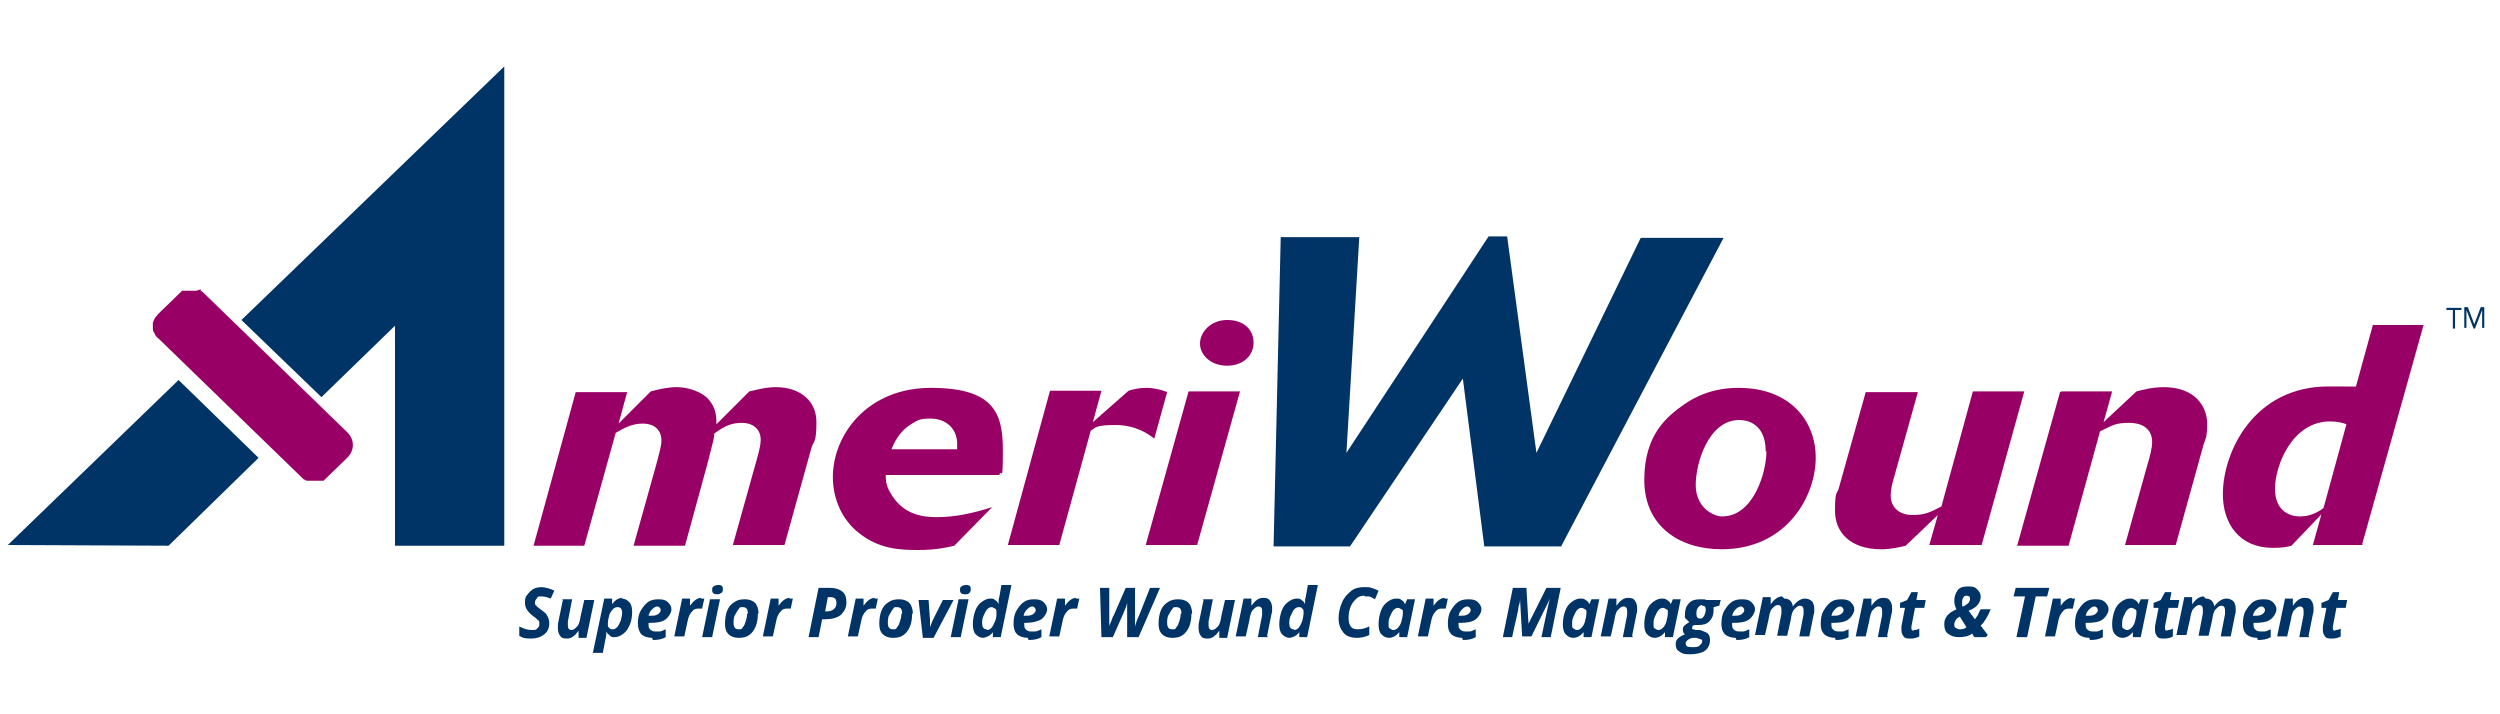 <svg xmlns="http://www.w3.org/2000/svg" viewBox="0 0 350 100"><defs><style>      .cls-1 {        fill: #036;      }      .cls-2 {        fill: #906;      }    </style></defs><g><g id="Layer_1"><g id="Layer_1-2" data-name="Layer_1"><g><path class="cls-1" d="M76.9,87.2c0,.7-.2,1.2-.7,1.6-.5.4-1.1.6-1.9.6s-1.2-.1-1.6-.4v-1.3c.6.3,1.1.5,1.7.5s.6,0,.8-.2.3-.3.3-.5,0-.3,0-.4c0,0,0-.2-.2-.3,0,0-.3-.3-.6-.5-.4-.3-.7-.6-.9-.9-.2-.3-.3-.6-.3-1s0-.8.3-1.1c.2-.3.5-.6.8-.8s.8-.3,1.2-.3,1.3.2,1.8.5l-.5,1.1c-.5-.2-.9-.3-1.3-.3s-.5,0-.6.2-.3.3-.3.6,0,.4.2.5c0,.1.3.3.7.6.4.3.7.5.8.8.2.3.3.7.3,1.1h0Z"></path><path class="cls-1" d="M78.7,83.9h1.4l-.6,3.1c0,.2,0,.4,0,.6,0,.4.2.6.5.6s.5-.2.8-.5.4-.9.5-1.5l.5-2.2h1.4l-1.1,5.3h-1.1v-1c0,0,0,0,0,0-.5.7-1,1.1-1.6,1.1s-.8-.1-1-.4-.3-.6-.3-1.1,0-.6.1-1l.6-2.9h0Z"></path><path class="cls-1" d="M87,83.8c.5,0,.8.2,1.1.5.3.3.4.8.4,1.4s-.1,1.2-.3,1.7-.5,1-.9,1.3c-.4.3-.8.5-1.2.5s-.5,0-.7-.2-.4-.3-.5-.6h0c0,.5-.1,1-.2,1.4l-.3,1.6h-1.4l1.6-7.6h1.1v.8c0,0,0,0,0,0,.4-.6.9-.9,1.5-.9h0ZM86.4,85c-.2,0-.4.1-.6.3-.2.2-.4.5-.5.8-.1.4-.2.8-.2,1.2s0,.5.2.6c.1.2.3.2.5.2s.4-.1.6-.3c.2-.2.3-.5.5-.9.1-.4.2-.8.2-1.1,0-.5-.2-.8-.6-.8h0Z"></path><path class="cls-1" d="M91.3,89.3c-.6,0-1.2-.2-1.5-.5s-.5-.9-.5-1.5.1-1.3.4-1.8c.3-.5.6-.9,1-1.2.4-.3.9-.4,1.5-.4s1,.1,1.3.4c.3.3.5.6.5,1s-.3,1-.8,1.4-1.3.5-2.2.5h-.2v.2c0,.3,0,.5.2.7.2.2.4.3.7.3s.5,0,.7,0,.5-.2.8-.3v1.1c-.5.3-1.1.4-1.8.4h0ZM92.1,84.9c-.3,0-.5.1-.8.4s-.4.5-.5.9h.2c.5,0,.8,0,1.1-.2.3-.2.4-.4.4-.6s-.2-.5-.5-.5h0Z"></path><path class="cls-1" d="M98.1,83.8c.2,0,.3,0,.5,0l-.3,1.4c-.1,0-.3,0-.5,0-.4,0-.7.1-.9.4-.3.3-.5.7-.6,1.2l-.5,2.3h-1.4l1.1-5.3h1.1v1c0,0,0,0,0,0,.5-.7,1-1.1,1.6-1.1h0Z"></path><path class="cls-1" d="M99.7,89.2h-1.4l1.1-5.3h1.4l-1.1,5.3ZM99.7,82.7c0-.3,0-.5.2-.6.1-.1.4-.2.6-.2s.4,0,.5.1c.1,0,.2.2.2.4s0,.5-.2.6-.3.2-.6.2c-.5,0-.7-.2-.7-.6Z"></path><path class="cls-1" d="M106.1,85.9c0,.7-.1,1.3-.3,1.8-.2.5-.5.9-.9,1.2-.4.3-.9.4-1.5.4s-1.1-.2-1.4-.5c-.4-.4-.5-.9-.5-1.5s.1-1.3.3-1.8.5-.9,1-1.2c.4-.3.9-.4,1.5-.4s1.1.2,1.4.5.5.9.5,1.5h0ZM104.7,85.9c0-.6-.2-.9-.7-.9s-.4,0-.6.3c-.2.2-.3.5-.5.8s-.2.8-.2,1.1c0,.6.2.9.7.9s.4,0,.6-.3c.2-.2.3-.5.4-.8s.2-.7.2-1.1h0Z"></path><path class="cls-1" d="M110.5,83.8c.2,0,.3,0,.5,0l-.3,1.4c-.1,0-.3,0-.5,0-.4,0-.7.1-.9.4-.3.3-.5.7-.6,1.2l-.5,2.3h-1.4l1.1-5.3h1.1v1c0,0,0,0,0,0,.5-.7,1-1.1,1.6-1.1h0Z"></path><path class="cls-1" d="M118.5,84.3c0,.8-.3,1.3-.8,1.8-.5.4-1.3.6-2.2.6h-.4l-.5,2.5h-1.4l1.4-6.9h1.6c.8,0,1.3.2,1.7.5.4.3.6.8.6,1.5h0ZM115.4,85.6h.3c.4,0,.8-.1,1-.3.3-.2.4-.5.4-.9,0-.6-.3-.8-.9-.8h-.3l-.4,2.1h0Z"></path><path class="cls-1" d="M122.4,83.8c.2,0,.3,0,.5,0l-.3,1.4c-.1,0-.3,0-.5,0-.4,0-.7.1-.9.4-.3.3-.5.7-.6,1.2l-.5,2.3h-1.4l1.1-5.3h1.1v1c0,0,0,0,0,0,.5-.7,1-1.1,1.6-1.1h0Z"></path><path class="cls-1" d="M127.7,85.9c0,.7-.1,1.3-.3,1.8-.2.5-.5.9-.9,1.2s-.9.4-1.5.4-1.1-.2-1.4-.5c-.4-.4-.5-.9-.5-1.5s.1-1.3.3-1.8.5-.9,1-1.2c.4-.3.9-.4,1.5-.4s1.1.2,1.4.5.5.9.5,1.5h0ZM126.3,85.9c0-.6-.2-.9-.7-.9s-.4,0-.6.3c-.2.2-.3.5-.5.8s-.2.8-.2,1.1c0,.6.2.9.7.9s.4,0,.6-.3c.2-.2.3-.5.4-.8s.2-.7.2-1.1h0Z"></path><path class="cls-1" d="M130.2,87.8c.2-.5.3-.8.4-1l1.4-2.8h1.5l-2.8,5.3h-1.5l-.6-5.3h1.4l.2,2.8c0,.4,0,.8,0,1.1h0Z"></path><path class="cls-1" d="M134.5,89.2h-1.4l1.1-5.3h1.4l-1.1,5.3ZM134.4,82.7c0-.3,0-.5.2-.6.1-.1.4-.2.6-.2s.4,0,.5.1c.1,0,.2.2.2.4s0,.5-.2.6c-.1.2-.3.2-.6.2-.5,0-.7-.2-.7-.6Z"></path><path class="cls-1" d="M137.7,89.3c-.5,0-.8-.2-1.1-.5-.3-.3-.4-.8-.4-1.4s.1-1.2.3-1.8c.2-.6.5-1,.9-1.3s.8-.5,1.2-.5.5,0,.7.2c.2.1.4.3.5.6h0c0-.5,0-.8.1-1l.3-1.7h1.4l-1.5,7.3h-1.1v-.7h0c-.2.3-.5.5-.7.6s-.5.2-.8.2h0ZM138.2,88.2c.2,0,.4-.1.6-.3s.3-.5.5-.9.2-.8.2-1.2,0-.5-.2-.6-.3-.2-.5-.2-.4.1-.6.3-.3.5-.5.9-.2.7-.2,1.1c0,.5.2.8.6.8h0Z"></path><path class="cls-1" d="M143.9,89.3c-.6,0-1.2-.2-1.5-.5-.4-.4-.5-.9-.5-1.5s.1-1.3.4-1.8c.3-.5.6-.9,1-1.2.4-.3.9-.4,1.5-.4s1,.1,1.3.4.5.6.5,1-.3,1-.8,1.4c-.5.3-1.3.5-2.2.5h-.2v.2c0,.3,0,.5.2.7.2.2.4.3.7.3s.5,0,.7,0,.5-.2.8-.3v1.1c-.5.3-1.1.4-1.8.4h0ZM144.6,84.9c-.3,0-.5.1-.8.4s-.4.5-.5.9h.2c.5,0,.8,0,1.1-.2s.4-.4.4-.6-.2-.5-.5-.5h0Z"></path><path class="cls-1" d="M150.6,83.8c.2,0,.3,0,.5,0l-.3,1.4c-.1,0-.3,0-.5,0-.4,0-.7.1-.9.4-.3.3-.5.7-.6,1.2l-.5,2.3h-1.4l1.1-5.3h1.1v1c0,0,0,0,0,0,.5-.7,1-1.1,1.6-1.1h0Z"></path><path class="cls-1" d="M157.8,84.4c-.1.5-.3.9-.5,1.4l-1.5,3.4h-1.6l-.2-6.9h1.3v3.8c0,.2,0,.4,0,.8s0,.7,0,.8h0c0-.2.2-.5.3-.8s.2-.6.3-.7l1.7-3.9h1.3v4.1c0,.5,0,.9,0,1.3h0c.1-.4.3-1,.6-1.6l1.5-3.8h1.4l-3,6.9h-1.6v-3.4c0,0,0-.7,0-.7v-.8h0Z"></path><path class="cls-1" d="M166.8,85.9c0,.7-.1,1.3-.3,1.8-.2.5-.5.9-.9,1.2s-.9.4-1.5.4-1.1-.2-1.4-.5c-.4-.4-.5-.9-.5-1.5s.1-1.3.3-1.8.5-.9,1-1.2c.4-.3.9-.4,1.5-.4s1.1.2,1.4.5.5.9.5,1.5h0ZM165.4,85.9c0-.6-.2-.9-.7-.9s-.4,0-.6.3c-.2.2-.3.5-.5.8s-.2.8-.2,1.1c0,.6.2.9.7.9s.4,0,.6-.3c.2-.2.3-.5.4-.8s.2-.7.2-1.1h0Z"></path><path class="cls-1" d="M168.4,83.9h1.4l-.6,3.1c0,.2,0,.4,0,.6,0,.4.2.6.5.6s.5-.2.8-.5.4-.9.5-1.5l.5-2.2h1.4l-1.1,5.3h-1.1v-1c0,0,0,0,0,0-.5.7-1,1.1-1.6,1.1s-.8-.1-1-.4-.3-.6-.3-1.1,0-.6.1-1l.6-2.9h0Z"></path><path class="cls-1" d="M177.5,89.2h-1.4l.6-3.1c0-.2,0-.4,0-.6,0-.4-.2-.6-.5-.6s-.5.2-.8.5-.4.9-.5,1.5l-.5,2.2h-1.4l1.1-5.3h1.1v1c0,0,0,0,0,0,.5-.7,1-1.1,1.6-1.1s.8.1,1,.4c.2.3.3.6.3,1.1s0,.5-.1.8l-.6,3h0Z"></path><path class="cls-1" d="M180.6,89.3c-.5,0-.8-.2-1.1-.5-.3-.3-.4-.8-.4-1.4s.1-1.2.3-1.8c.2-.6.5-1,.9-1.3s.8-.5,1.2-.5.5,0,.7.2c.2.1.4.3.5.6h0c0-.5,0-.8.1-1l.3-1.7h1.4l-1.5,7.3h-1.1v-.7h0c-.2.3-.5.5-.7.6s-.5.2-.8.2h0ZM181.2,88.2c.2,0,.4-.1.6-.3s.3-.5.5-.9c.1-.4.2-.8.2-1.2s0-.5-.2-.6c-.1-.2-.3-.2-.5-.2s-.4.1-.6.3-.3.5-.5.9-.2.7-.2,1.1c0,.5.2.8.6.8h0Z"></path><path class="cls-1" d="M191,83.4c-.4,0-.8.1-1.1.4-.3.3-.6.6-.8,1.1s-.3,1-.3,1.6.1.9.3,1.2.5.4,1,.4,1-.1,1.6-.4v1.2c-.6.3-1.2.4-1.8.4s-1.4-.2-1.8-.7-.7-1.1-.7-2,.2-1.6.5-2.3c.3-.7.8-1.2,1.3-1.6.5-.4,1.2-.5,1.8-.5s.7,0,1,.1.6.2,1,.4l-.5,1.2c-.3-.2-.6-.3-.8-.4-.2,0-.4,0-.6,0h0Z"></path><path class="cls-1" d="M194.5,89.3c-.5,0-.8-.2-1.1-.5-.3-.3-.4-.8-.4-1.4s.1-1.2.3-1.8.5-1,.9-1.3.8-.5,1.2-.5.6,0,.8.2c.2.1.4.3.5.6h0l.3-.7h1.1l-1.1,5.3h-1.1v-.7h0c-.4.5-.9.8-1.5.8h0ZM195.1,88.2c.2,0,.4-.1.6-.3s.4-.5.5-.9c.1-.4.2-.8.2-1.2s0-.4-.2-.5-.3-.2-.5-.2-.4.1-.6.3-.3.5-.5.9-.2.7-.2,1.1,0,.5.2.6.3.2.4.2h0Z"></path><path class="cls-1" d="M202.2,83.8c.2,0,.3,0,.5,0l-.3,1.4c-.1,0-.3,0-.5,0-.4,0-.7.1-.9.4-.3.3-.5.7-.6,1.2l-.5,2.3h-1.4l1.1-5.3h1.1v1c0,0,0,0,0,0,.5-.7,1-1.1,1.6-1.1h0Z"></path><path class="cls-1" d="M204.7,89.3c-.6,0-1.2-.2-1.5-.5-.4-.4-.5-.9-.5-1.5s.1-1.3.4-1.8c.3-.5.6-.9,1-1.2.4-.3.9-.4,1.5-.4s1,.1,1.3.4.5.6.5,1-.3,1-.8,1.4-1.3.5-2.2.5h-.2v.2c0,.3,0,.5.2.7.2.2.4.3.7.3s.5,0,.7,0,.5-.2.8-.3v1.1c-.5.3-1.1.4-1.8.4h0ZM205.5,84.9c-.3,0-.5.1-.8.4-.3.3-.4.5-.5.9h.2c.5,0,.8,0,1.1-.2s.4-.4.4-.6-.2-.5-.5-.5h0Z"></path><path class="cls-1" d="M213.9,87.5l2.6-5.2h2l-1.4,6.9h-1.3l.7-3.3c.2-.8.3-1.5.5-2.1h0l-2.6,5.3h-1.3l-.3-5.3h0c0,.3,0,.6-.2,1.1,0,.5-.4,1.9-.9,4.3h-1.3l1.4-6.9h1.9l.3,5.2h0Z"></path><path class="cls-1" d="M220.3,89.3c-.5,0-.8-.2-1.1-.5-.3-.3-.4-.8-.4-1.4s.1-1.2.3-1.8.5-1,.9-1.3.8-.5,1.2-.5.5,0,.8.2.4.3.5.6h0l.3-.7h1.1l-1.1,5.3h-1.1v-.7h0c-.4.5-.9.8-1.5.8h0ZM220.8,88.2c.2,0,.4-.1.6-.3s.4-.5.5-.9c.1-.4.2-.8.2-1.2s0-.4-.2-.5-.3-.2-.5-.2-.4.1-.6.3-.3.5-.5.9-.2.7-.2,1.1,0,.5.2.6.3.2.4.2h0Z"></path><path class="cls-1" d="M228.6,89.2h-1.4l.6-3.1c0-.2,0-.4,0-.6,0-.4-.2-.6-.5-.6s-.5.2-.8.5-.4.9-.5,1.5l-.5,2.2h-1.4l1.1-5.3h1.1v1c0,0,0,0,0,0,.5-.7,1-1.1,1.6-1.1s.8.1,1,.4c.2.3.3.6.3,1.1s0,.5-.1.8l-.6,3h0Z"></path><path class="cls-1" d="M231.7,89.3c-.5,0-.8-.2-1.1-.5s-.4-.8-.4-1.4.1-1.2.3-1.8.5-1,.9-1.3.8-.5,1.2-.5.5,0,.8.2.4.3.5.6h0l.3-.7h1.1l-1.1,5.3h-1.1v-.7h0c-.4.5-.9.8-1.5.8h0ZM232.2,88.2c.2,0,.4-.1.6-.3.2-.2.4-.5.5-.9.1-.4.2-.8.2-1.2s0-.4-.2-.5-.3-.2-.5-.2-.4.1-.6.3c-.2.2-.3.5-.5.9s-.2.7-.2,1.1,0,.5.2.6.3.2.4.2h0Z"></path><path class="cls-1" d="M240.9,84l-.2.8-.8.2c0,.2,0,.3,0,.5,0,.6-.2,1.1-.6,1.5-.4.4-.9.5-1.5.5s-.3,0-.5,0c-.3,0-.4.2-.4.4s0,.2.1.2.2,0,.4.1h.6c.5.2.9.3,1.1.5.2.2.3.5.3.9,0,.7-.3,1.2-.7,1.5s-1.2.5-2.1.5-1.1-.1-1.5-.4c-.4-.2-.5-.6-.5-1s.1-.6.3-.8.5-.4,1-.6c-.2-.1-.3-.4-.3-.6s0-.4.2-.6.4-.3.7-.5c-.2-.2-.3-.3-.5-.5s-.1-.4-.1-.7c0-.6.2-1.1.6-1.5.4-.4.9-.5,1.6-.5s.5,0,.8.1h1.8ZM237.1,89.3c-.3,0-.6.1-.8.3-.2.1-.3.3-.3.5,0,.4.3.5.9.5s.8,0,1-.2.4-.3.4-.6,0-.2-.2-.3c0,0-.3-.1-.6-.2h-.5c0,0,0-.1,0-.1ZM238.3,84.7c-.2,0-.4.1-.6.4s-.2.5-.2.9.2.6.5.6.4-.1.6-.4c.1-.3.2-.5.2-.9s-.2-.5-.5-.5h0Z"></path><path class="cls-1" d="M243,89.3c-.6,0-1.2-.2-1.5-.5-.4-.4-.5-.9-.5-1.5s.1-1.3.4-1.8c.3-.5.6-.9,1-1.2.4-.3.9-.4,1.5-.4s1,.1,1.3.4c.3.3.5.6.5,1s-.3,1-.8,1.4-1.3.5-2.2.5h-.2v.2c0,.3,0,.5.2.7.2.2.4.3.7.3s.5,0,.7,0,.5-.2.8-.3v1.1c-.5.3-1.1.4-1.8.4h0ZM243.8,84.9c-.3,0-.5.1-.8.4s-.4.5-.5.9h.2c.5,0,.8,0,1.1-.2.3-.2.4-.4.4-.6s-.2-.5-.5-.5h0Z"></path><path class="cls-1" d="M249.8,83.8c.7,0,1.1.4,1.2,1.1h0c.2-.3.5-.6.8-.8s.6-.3.9-.3.7.1,1,.4c.2.3.3.6.3,1.1s0,.5-.1.8l-.6,3h-1.4l.6-3.1c0-.2,0-.4,0-.6,0-.4-.2-.6-.5-.6s-.5.2-.8.5-.4.8-.5,1.5l-.5,2.2h-1.4l.6-3.1c0-.2,0-.4,0-.6,0-.4-.2-.6-.5-.6s-.5.2-.8.5-.4.9-.5,1.5l-.5,2.2h-1.4l1.1-5.3h1.1v1c0,0,0,0,0,0,.5-.7,1-1.1,1.6-1.1h0Z"></path><path class="cls-1" d="M256.9,89.3c-.6,0-1.2-.2-1.5-.5-.4-.4-.5-.9-.5-1.5s.1-1.3.4-1.8c.3-.5.6-.9,1-1.2.4-.3.9-.4,1.5-.4s1,.1,1.3.4c.3.3.5.6.5,1s-.3,1-.8,1.4-1.3.5-2.2.5h-.2v.2c0,.3,0,.5.2.7.2.2.4.3.7.3s.5,0,.7,0,.5-.2.8-.3v1.1c-.5.3-1.1.4-1.8.4h0ZM257.7,84.9c-.3,0-.5.1-.8.4s-.4.5-.5.9h.2c.5,0,.8,0,1.1-.2.3-.2.4-.4.4-.6s-.2-.5-.5-.5h0Z"></path><path class="cls-1" d="M264.3,89.2h-1.4l.6-3.1c0-.2,0-.4,0-.6,0-.4-.2-.6-.5-.6s-.5.2-.8.5-.4.9-.5,1.5l-.5,2.2h-1.4l1.1-5.3h1.1v1c0,0,0,0,0,0,.5-.7,1-1.1,1.6-1.1s.8.1,1,.4c.2.3.3.6.3,1.1s0,.5-.1.8l-.6,3h0Z"></path><path class="cls-1" d="M267.9,88.2c.2,0,.5,0,.8-.2v1.1c-.3.2-.8.3-1.2.3s-.8,0-1-.3-.3-.5-.3-.9,0-.3,0-.5l.5-2.6h-.7v-.7c.1,0,1-.4,1-.4l.6-1.1h.9l-.2,1.1h1.3l-.2,1.1h-1.3l-.5,2.6c0,0,0,.2,0,.3,0,.2.1.3.4.3h0Z"></path><path class="cls-1" d="M278,89.2h-1.6l-.3-.5c-.5.4-1.2.5-1.9.5s-1.1-.2-1.5-.5-.5-.8-.5-1.3.1-.8.4-1.2.7-.6,1.3-.9c-.2-.4-.3-.8-.3-1.2,0-.6.2-1.1.5-1.5s.8-.5,1.5-.5.9.1,1.2.4.5.6.5,1c0,.9-.6,1.6-1.7,2l.9,1.2c.1-.2.3-.4.4-.6s.2-.5.4-.8h1.4c-.4,1-.9,1.8-1.4,2.3l1,1.3h0ZM274.4,86.3c-.3.2-.5.3-.6.5-.1.2-.2.4-.2.6s0,.4.2.5.3.2.5.2c.4,0,.7,0,1-.3l-1-1.6h0ZM274.9,84.9c.3-.2.6-.4.7-.5.1-.2.2-.3.2-.5s0-.3-.1-.4c0,0-.2-.1-.3-.1-.2,0-.4,0-.5.2s-.2.3-.2.6,0,.3,0,.4,0,.3.1.3h0Z"></path><path class="cls-1" d="M283.7,89.2h-1.4l1.2-5.7h-1.6l.3-1.2h4.7l-.3,1.2h-1.6l-1.2,5.7h0Z"></path><path class="cls-1" d="M290,83.8c.2,0,.3,0,.5,0l-.3,1.4c-.1,0-.3,0-.5,0-.4,0-.7.1-.9.4-.3.3-.5.7-.6,1.2l-.5,2.3h-1.4l1.1-5.3h1.1v1c0,0,0,0,0,0,.5-.7,1-1.1,1.6-1.1h0Z"></path><path class="cls-1" d="M292.5,89.3c-.6,0-1.2-.2-1.5-.5-.4-.4-.5-.9-.5-1.5s.1-1.3.4-1.8c.3-.5.6-.9,1-1.2.4-.3.9-.4,1.5-.4s1,.1,1.3.4c.3.3.5.6.5,1s-.3,1-.8,1.4-1.3.5-2.2.5h-.2v.2c0,.3,0,.5.2.7.2.2.4.3.7.3s.5,0,.7,0,.5-.2.8-.3v1.1c-.5.3-1.1.4-1.8.4h0ZM293.3,84.9c-.3,0-.5.1-.8.4s-.4.5-.5.9h.2c.5,0,.8,0,1.1-.2.3-.2.4-.4.4-.6s-.2-.5-.5-.5h0Z"></path><path class="cls-1" d="M297.2,89.3c-.5,0-.8-.2-1.1-.5s-.4-.8-.4-1.4.1-1.2.3-1.8.5-1,.9-1.3.8-.5,1.2-.5.5,0,.8.2.4.3.5.6h0l.3-.7h1.1l-1.1,5.3h-1.1v-.7h0c-.4.5-.9.8-1.5.8h0ZM297.8,88.2c.2,0,.4-.1.6-.3.2-.2.4-.5.5-.9.1-.4.2-.8.2-1.2s0-.4-.2-.5-.3-.2-.5-.2-.4.1-.6.3c-.2.2-.3.5-.5.9s-.2.7-.2,1.1,0,.5.2.6.3.2.4.2h0Z"></path><path class="cls-1" d="M303.4,88.2c.2,0,.5,0,.8-.2v1.1c-.3.2-.8.3-1.2.3s-.8,0-1-.3-.3-.5-.3-.9,0-.3,0-.5l.5-2.6h-.7v-.7c.1,0,1-.4,1-.4l.6-1.1h.9l-.2,1.1h1.3l-.2,1.1h-1.3l-.5,2.6c0,0,0,.2,0,.3,0,.2.1.3.4.3h0Z"></path><path class="cls-1" d="M308.8,83.8c.7,0,1.1.4,1.2,1.1h0c.2-.3.5-.6.8-.8s.6-.3.9-.3.7.1,1,.4c.2.3.3.6.3,1.1s0,.5-.1.8l-.6,3h-1.4l.6-3.1c0-.2,0-.4,0-.6,0-.4-.2-.6-.5-.6s-.5.2-.8.5-.4.8-.5,1.5l-.5,2.2h-1.4l.6-3.1c0-.2,0-.4,0-.6,0-.4-.2-.6-.5-.6s-.5.2-.8.5-.4.9-.5,1.5l-.5,2.2h-1.4l1.1-5.3h1.1v1c0,0,0,0,0,0,.5-.7,1-1.1,1.6-1.1h0Z"></path><path class="cls-1" d="M316,89.3c-.6,0-1.2-.2-1.5-.5-.4-.4-.5-.9-.5-1.5s.1-1.3.4-1.8c.3-.5.6-.9,1-1.2.4-.3.9-.4,1.5-.4s1,.1,1.3.4c.3.3.5.6.5,1s-.3,1-.8,1.4-1.3.5-2.2.5h-.2v.2c0,.3,0,.5.2.7.2.2.4.3.7.3s.5,0,.7,0,.5-.2.8-.3v1.1c-.5.3-1.1.4-1.8.4h0ZM316.7,84.9c-.3,0-.5.1-.8.4s-.4.5-.5.9h.2c.5,0,.8,0,1.1-.2.3-.2.4-.4.4-.6s-.2-.5-.5-.5h0Z"></path><path class="cls-1" d="M323.3,89.2h-1.4l.6-3.1c0-.2,0-.4,0-.6,0-.4-.2-.6-.5-.6s-.5.2-.8.5-.4.9-.5,1.5l-.5,2.2h-1.4l1.1-5.3h1.1v1c0,0,0,0,0,0,.5-.7,1-1.1,1.6-1.1s.8.1,1,.4c.2.3.3.6.3,1.1s0,.5-.1.8l-.6,3h0Z"></path><path class="cls-1" d="M326.9,88.2c.2,0,.5,0,.8-.2v1.1c-.3.2-.8.3-1.2.3s-.8,0-1-.3-.3-.5-.3-.9,0-.3,0-.5l.5-2.6h-.7v-.7c.1,0,1-.4,1-.4l.6-1.1h.9l-.2,1.1h1.3l-.2,1.1h-1.3l-.5,2.6c0,0,0,.2,0,.3,0,.2.1.3.4.3h0Z"></path></g><path class="cls-2" d="M109.8,76.3h-7.2l3.3-11.8c.4-1.4.6-2.3.6-2.9,0-1.7-1.3-2.4-2.6-2.4s-2.3.3-3.9,1.5c0,.5-.1.9-.9,4l-3.2,11.7h-7.2l3.3-11.8c.3-1.2.6-2.2.6-2.9,0-1.6-1.1-2.4-2.6-2.4s-2.6.6-3.8,1.3l-4.4,15.8h-7.1l5.9-21.5h7.2l-1.2,4.4,4.5-4.5c1.1-.3,2.3-.6,3.7-.6s3.7.6,4.7,2.1c.8,1.1.8,2.3.8,3.1l4.6-4.6c.9-.2,2.3-.6,3.7-.6,3.4,0,5.7,1.9,5.7,4.9s-.4,2.6-.7,3.6l-3.8,13.7h0Z"></path><path class="cls-2" d="M124,66.5c0,.5,0,1.4.6,2.4,1.8,3.3,4.8,3.5,6.6,3.5,2.6,0,5.2-.6,7.7-1.4l-5.3,5.4c-.9.2-2.4.6-5,.6s-5.6-.1-8.5-2.5c-2.1-1.7-3.5-4.5-3.5-7.7,0-6,4.9-12.5,13.7-12.5s10.1,3.5,10.1,8.7-.2,2.4-.5,3.5h-16.1ZM134,62.9c0-.3,0-.6,0-1-.2-2.5-2.2-3.3-3.7-3.3s-1.8.2-2.6.7c-1.9,1.1-2.6,2.9-2.9,3.6h9.1Z"></path><path class="cls-2" d="M148.3,76.3h-7.2l5.9-21.6h7.2l-1.2,4.4,5-4.4c.7-.2,1.4-.4,2.5-.4s2.2.3,2.9.6l-1.8,6.5c-.8-.6-2.5-1.9-5.5-1.9s-2.8.5-3.4.8l-4.4,16h0Z"></path><path class="cls-2" d="M173.6,54.8l-6,21.5h-7.2l6-21.5h7.2ZM175.5,48c0,1.7-1.4,3.2-3.7,3.2s-3.8-1.5-3.8-3.1,1.5-3.3,3.8-3.3,3.7,1.3,3.7,3.2Z"></path><path class="cls-2" d="M241.1,76.9c-6.1,0-10.9-3.3-10.9-9.7s3.2-8.9,5.6-10.6c2.9-2,5.7-2.3,7.6-2.3,7.1,0,10.8,4.5,10.8,9.8s-4,12.8-13.2,12.8h0ZM247.2,63.2c0-4.4-3.3-4.4-3.7-4.4-4.3,0-6.1,6-6.1,9.1s2.4,4.4,3.7,4.4c4.4,0,6.2-6.2,6.2-9.1h0Z"></path><path class="cls-2" d="M277.4,76.3h-7.3l1.2-4.2-4.5,4.3c-.8.2-2.1.5-3.4.5-4.3,0-6.5-2.3-6.5-5.4s.3-2.1.6-3.4l3.7-13.2h7.3l-3.3,11.8c-.4,1.3-.5,2.1-.5,2.7,0,1.7,1.3,2.7,3,2.7s2.4-.3,4.1-1.2l4.4-16.1h7.2l-6,21.6h0Z"></path><path class="cls-2" d="M288.6,54.8h7.1l-1.2,4.3,4.6-4.3c.8-.2,2.2-.6,3.8-.6,4.5,0,6.1,2.8,6.1,5.1s-.3,2.1-.6,3.3l-3.8,13.7h-7.1l3.1-11.1c.4-1.3.7-2.5.7-3.3,0-1.8-1.3-2.7-3.2-2.7s-2.3.3-4.1,1.2l-4.4,16h-7.2l6-21.5h0Z"></path><path class="cls-2" d="M330.8,76.3h-7l1.2-4.3-4.2,4.4c-.7.2-1.4.3-2.6.3-4.7,0-7-3.4-7-7.5,0-5.9,4.3-15.1,14.8-15.1s2.9.3,3.7.5l2.5-9.1h7.1l-8.6,30.7ZM328.5,59.4c-.5-.2-1.2-.4-2.3-.4-5.3,0-7.7,6.2-7.7,9.4s2.1,3.9,3.5,3.9c2,0,3.3-1.2,3.3-1.2l3.2-11.7Z"></path><path class="cls-1" d="M218.6,76.5h-10.8l-3-23.5-15.8,23.5h-10.7l1-43.3h11l-1.8,30.2,19.9-30.3h2.6l4.1,30.3,14.6-30.1h11.6l-22.8,43.3h0Z"></path><g><path class="cls-1" d="M343.7,46h-.3v-2.6h-.9v-.3h2.1v.3h-.9v2.6h0Z"></path><path class="cls-1" d="M346.3,46l-1-2.6h0c0,.2,0,.4,0,.7v1.8h-.3v-2.9h.5l.9,2.4h0l.9-2.4h.5v2.9h-.3v-1.8c0-.2,0-.4,0-.7h0l-1,2.6h-.3,0Z"></path></g><g><polygon class="cls-1" points="33.8 44.8 45 55.6 55.3 45.6 55.3 76.4 70.6 76.4 70.6 9.3 33.8 44.8"></polygon><polygon class="cls-1" points="1.1 76.3 23.6 76.4 36.2 64.1 25 53.2 1.1 76.3"></polygon><path class="cls-2" d="M27.5,40.7s0,0,0,0h-.2c0,0,0,0,0,0,0,0,0,0,0,0h-.1s0,0,0,0,0,0,0,0h-.1s0,0-.1,0h-.1s0,0,0,0h-.2s0,0,0,0h-.4c0,0-.1,0-.2,0h0s0,0-.1,0h-.1s0,0,0,0h-.1s0,0,0,0,0,0,0,0h-.1c0,0,0,0,0,0h-.1c0,0,0,0,0,0h0s-.1,0-.1,0c0,0,0,0,0,0,0,0-.1.1-.2.2l-3.1,3c-.2.2-.3.4-.5.6-.1.2-.2.4-.3.7,0,0,0,.2,0,.2v.5c0,.2,0,.5.2.7.1.3.3.6.6.8l20.1,19.5c0,0,.1.1.2.2,0,0,0,0,0,0,0,0,.1,0,.2.1,0,0,0,0,0,0,0,0,.1,0,.2.1h0c0,0,.1,0,.2,0h0c0,0,.1,0,.2,0h.1s0,0,.1,0h.1s0,0,.1,0h.8s0,0,.1,0h.1s0,0,.1,0h0s0,0,0,0c0,0,.1,0,.2,0,0,0,0,0,0,0,0,0,.1,0,.2,0,0,0,0,0,0,0,0,0,0,0,.1,0,0,0,0,0,0,0,0,0,.1-.1.2-.2l3.1-3c.5-.5.8-1.1.8-1.8s-.3-1.3-.8-1.8l-20.1-19.5c-.1-.1-.2-.2-.4-.3v-.2Z"></path></g></g></g></g></svg>
